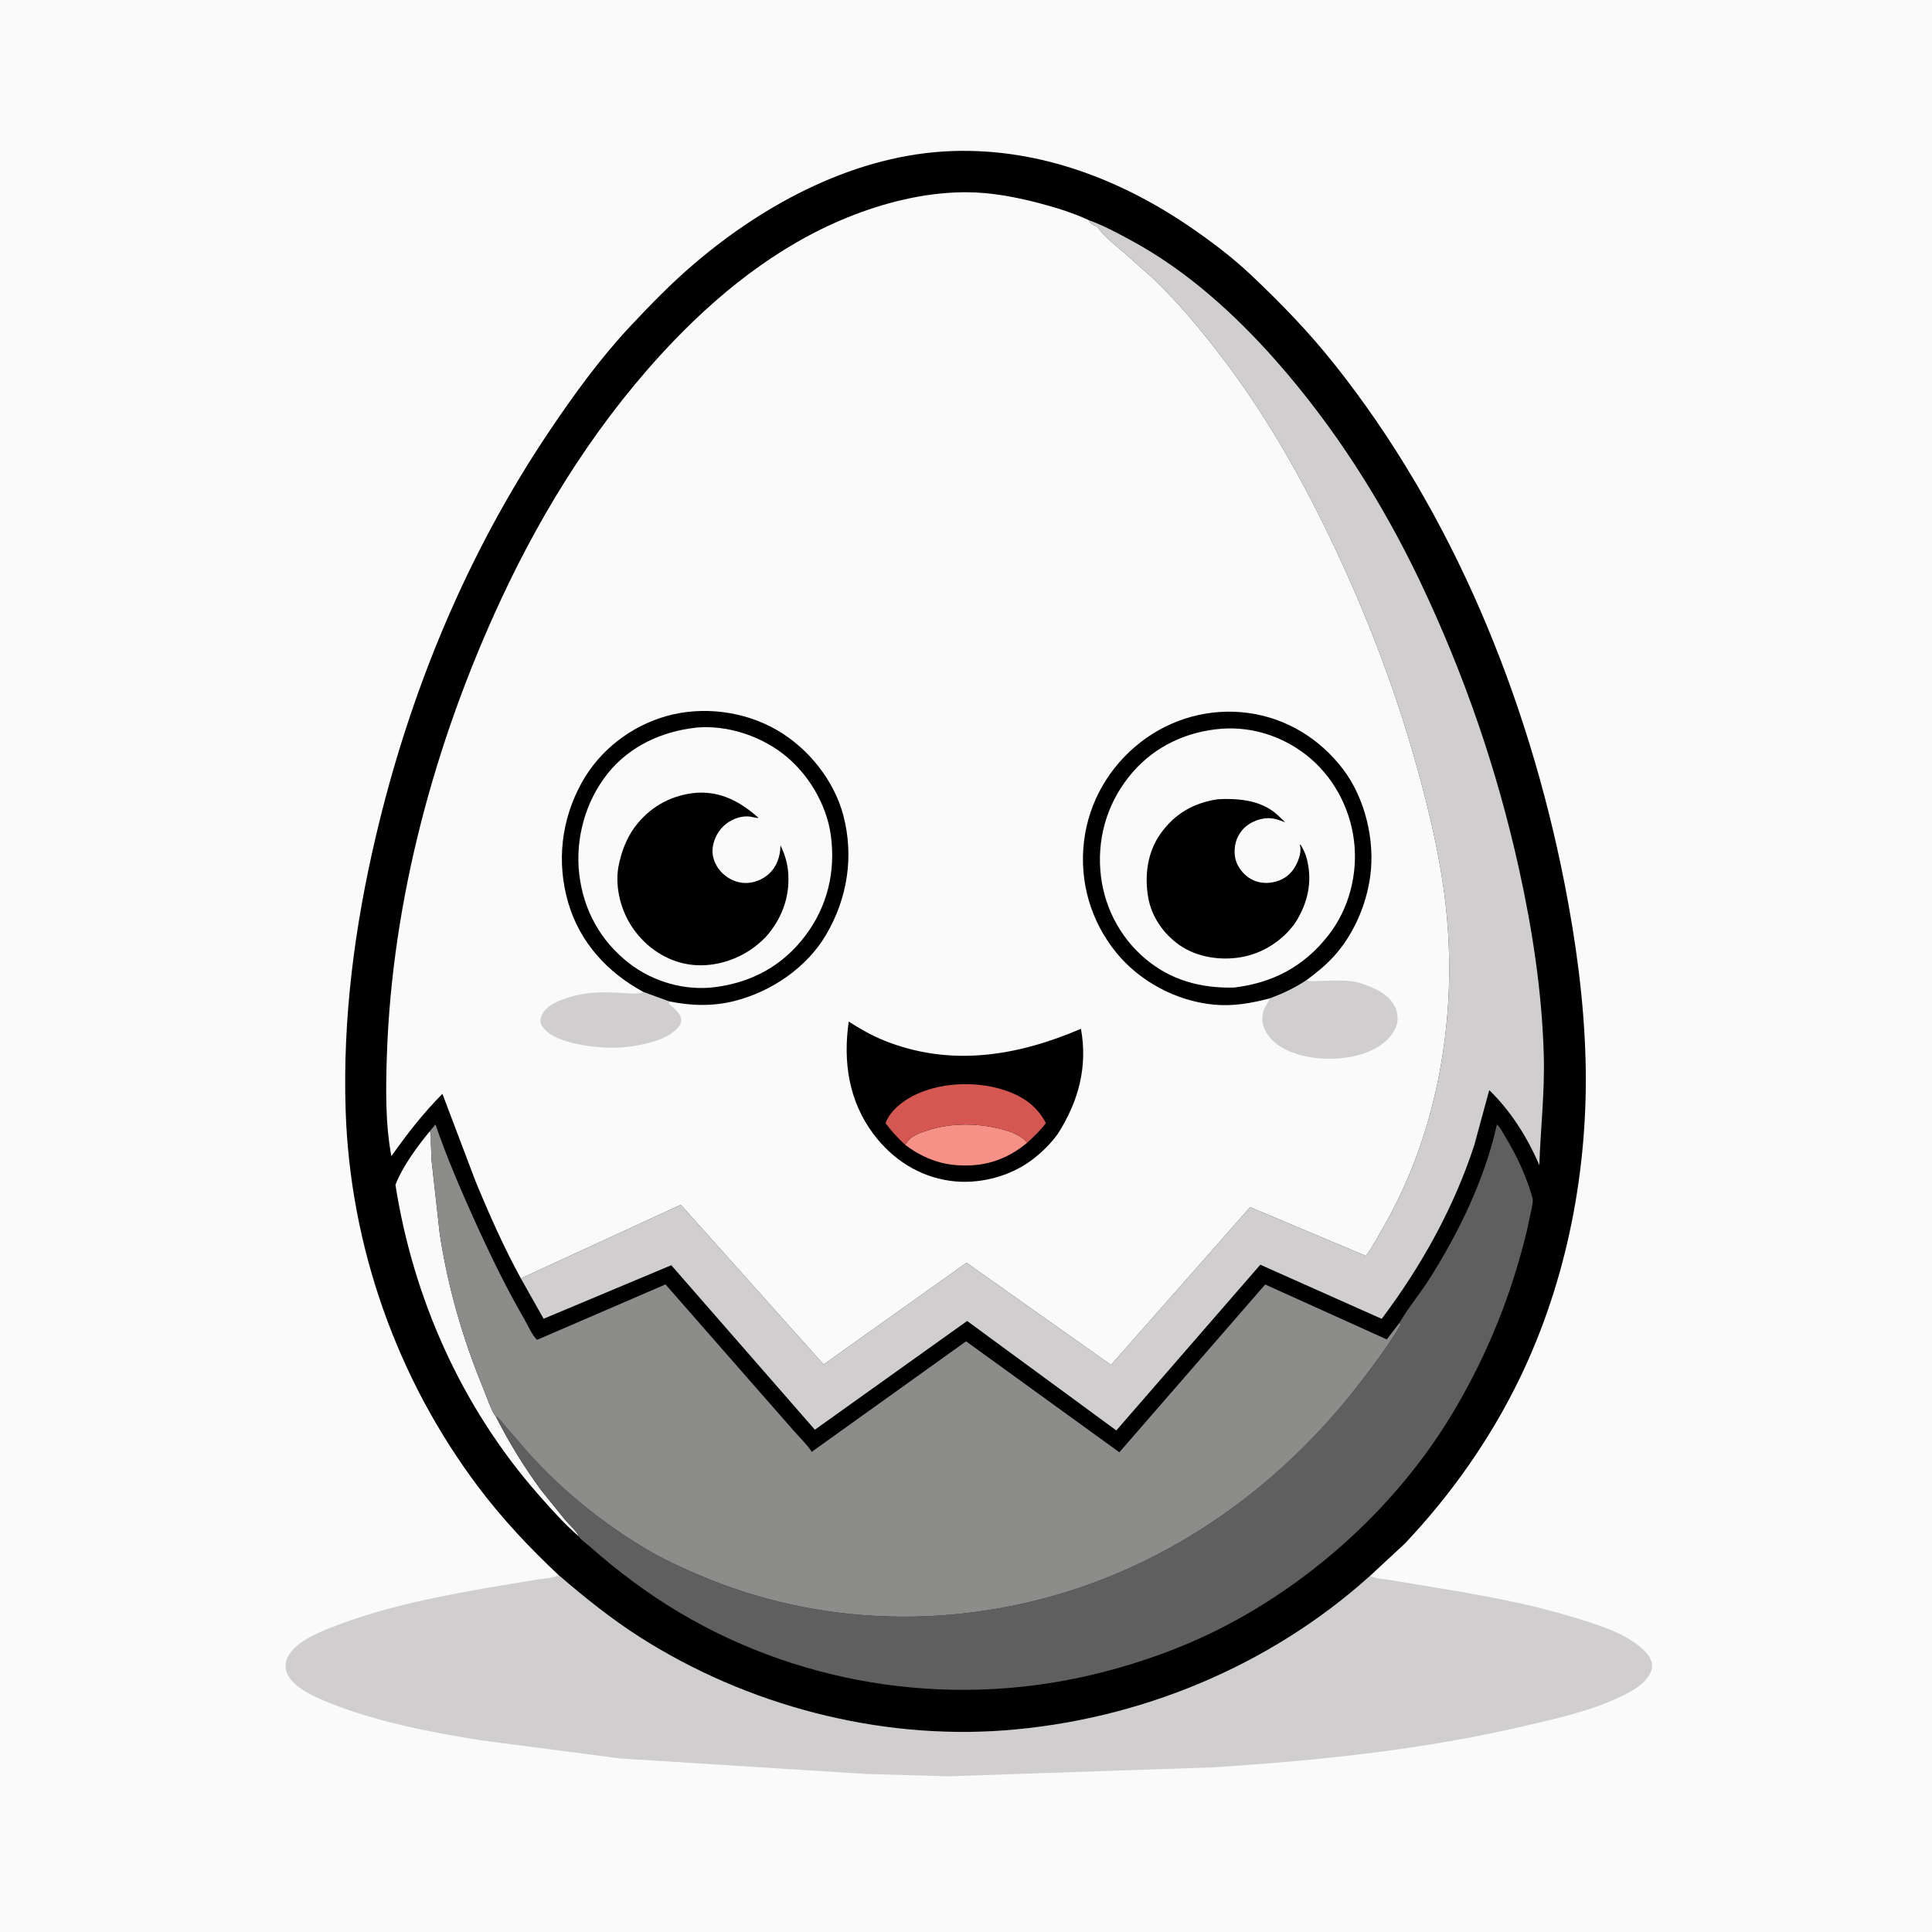 <svg version="1.1" xmlns="http://www.w3.org/2000/svg" style="display: block;" viewBox="0 0 2048 2048" width="1024" height="1024">
<path transform="translate(0,0)" fill="rgb(250,250,250)" d="M -0 -0 L 2048 0 L 2048 2048 L -0 2048 L -0 -0 z"/>
<path transform="translate(0,0)" fill="rgb(208,206,206)" d="M 592.177 1669.67 C 619.453 1693.15 647.781 1715.94 678.156 1735.34 C 791.41 1807.65 930.696 1844.35 1064.75 1834.27 C 1207.4 1823.54 1345.6 1766.42 1452.2 1670.59 C 1458.15 1673.48 1467.65 1673.86 1474.3 1675.05 L 1552.22 1688.02 C 1590.39 1694.76 1629.91 1702.76 1667 1714.06 C 1689.91 1721.04 1718.63 1729.54 1737.46 1744.84 C 1742.07 1748.59 1746.55 1752.61 1749.25 1758.01 C 1751.34 1762.2 1751.86 1767.19 1750.19 1771.64 C 1744.64 1786.42 1724.29 1795.83 1710.65 1801.84 C 1680.4 1815.18 1648.2 1822.04 1616.15 1829.58 C 1508.7 1854.88 1397.51 1866.17 1287.5 1873.41 L 1004.82 1882.96 L 918.496 1880.52 L 657.438 1864.02 L 507.871 1844.54 C 455.417 1835.97 401.026 1825.54 351.406 1806.01 C 335.872 1799.89 310.41 1789.57 304.034 1773.01 C 302.405 1768.78 302.348 1762.28 304.239 1758.14 L 304.799 1757 C 312.312 1741.23 335.058 1731.64 350.403 1725.53 C 407.614 1702.73 471.449 1690.83 532.031 1680.56 L 570.667 1674.22 C 577.364 1673.15 585.269 1672.98 591.431 1670.05 L 592.177 1669.67 z"/>
<path transform="translate(0,0)" fill="rgb(0,0,0)" d="M 592.177 1669.67 C 561.116 1640.57 532.466 1610.04 506.845 1576 C 420.485 1461.28 371.074 1320.65 366.396 1177.07 C 363.213 1079.35 375.865 982.904 398.109 887.835 C 434.04 734.271 494.737 586.991 583.033 456 C 609.077 417.363 636.467 379.606 668.394 345.549 C 689.911 322.596 711.603 300.356 735.536 279.887 C 811.402 215.001 908.384 163.465 1009.94 160.101 C 1102.66 157.03 1190.09 190.863 1265.32 243.154 C 1286.57 257.929 1307.06 273.516 1325.92 291.29 C 1357.12 320.695 1386.92 351.481 1413.68 385.018 C 1539.58 542.774 1619.77 739.365 1658.46 936.452 C 1670.55 998.04 1679.03 1060.16 1680.74 1122.98 C 1683.89 1238.59 1661.43 1356.8 1610.93 1461.15 C 1579.89 1525.3 1538.17 1584.52 1489.23 1636.21 L 1452.2 1670.59 C 1345.6 1766.42 1207.4 1823.54 1064.75 1834.27 C 930.696 1844.35 791.41 1807.65 678.156 1735.34 C 647.781 1715.94 619.453 1693.15 592.177 1669.67 z"/>
<path transform="translate(0,0)" fill="rgb(250,250,250)" d="M 455.681 1199.07 C 457.214 1202.62 456.701 1206.71 456.721 1210.51 L 457.418 1229.63 L 466.126 1307.57 C 474.602 1363.77 490.112 1417.72 511.657 1470.24 C 513.858 1475.61 522.318 1499.26 525.488 1501.28 C 539.022 1528.21 555.815 1555.45 573.7 1579.76 L 599.42 1611.56 C 603.66 1616.56 611.142 1622.89 613.552 1628.73 C 597.882 1615.07 583.584 1599 569.885 1583.36 C 489.352 1491.43 438.051 1376.43 419.185 1255.94 C 426.866 1236.19 442.228 1215.48 455.681 1199.07 z"/>
<path transform="translate(0,0)" fill="rgb(95,95,95)" d="M 1483.59 1402.14 L 1484.34 1400.83 C 1493.41 1385.35 1505.39 1371.23 1515.05 1356 C 1546.4 1306.6 1574.22 1249.34 1586.74 1192 C 1590 1194.42 1592.93 1200.5 1595.07 1204 C 1607.6 1224.49 1617.77 1246.29 1624.4 1269.38 C 1625.42 1272.93 1624.35 1277.02 1623.72 1280.58 L 1618.91 1303.16 C 1602.46 1371.97 1577.24 1434.79 1541.25 1495.6 C 1483.43 1593.3 1392.72 1676.53 1291.34 1727.42 C 1252.08 1747.14 1210.37 1762 1167.84 1772.86 C 1016.79 1811.44 854.789 1789.2 720.548 1709.52 C 686.511 1689.32 654.631 1665.45 625.051 1639.22 C 621.572 1636.13 615.928 1632.52 613.552 1628.73 C 611.142 1622.89 603.66 1616.56 599.42 1611.56 L 573.7 1579.76 C 555.815 1555.45 539.022 1528.21 525.488 1501.28 C 527.993 1501.64 533.641 1509.42 535.605 1511.71 L 558.676 1538.37 C 594.969 1579.31 639.085 1614.98 686.185 1642.72 C 704.323 1653.4 723.367 1662.13 742.725 1670.33 C 857.014 1718.75 983.97 1726.17 1104 1695.05 C 1239.8 1659.84 1356.49 1576.5 1441.63 1465.86 C 1456.82 1446.12 1471.85 1426.1 1484.5 1404.6 L 1483.59 1402.14 z"/>
<path transform="translate(0,0)" fill="rgb(208,206,206)" d="M 1154.01 233.338 C 1169.4 238.801 1184.68 247.087 1199.02 254.837 C 1257.56 286.469 1308.68 332.636 1352.51 382.267 C 1414.1 452.015 1465.3 532.305 1505.28 616.282 C 1551.95 714.331 1586.73 814.95 1610.19 921 C 1624.53 985.846 1634.55 1051.79 1636.47 1118.24 C 1637.61 1157.43 1633.07 1196.14 1631.73 1235.21 C 1619.62 1206.52 1601.24 1177.28 1578.65 1155.61 L 1562.88 1213.65 C 1541.28 1280.09 1506.57 1342.32 1464.66 1398.03 L 1335.98 1340.65 L 1183.35 1516.34 L 1025.21 1400.29 L 863.791 1515.56 L 711.585 1341.19 L 576.235 1397.95 L 552.125 1355.15 L 721.697 1277.11 L 873.063 1446.41 L 983.366 1367.85 L 1011.51 1347.97 C 1015.84 1344.92 1020.08 1341.19 1024.74 1338.68 L 1177.72 1446.85 L 1325.18 1279.62 L 1447.92 1331.28 C 1455 1321.79 1460.73 1310.73 1466.63 1300.45 C 1506.4 1231.26 1528.29 1152.3 1534.47 1072.94 C 1537.44 1034.82 1536.73 996.177 1532.36 958.193 C 1526.86 910.356 1515.91 863.349 1503.11 817 C 1480.5 735.092 1451.16 657.495 1414.95 580.673 C 1381.49 509.696 1342.19 439.859 1294.32 377.504 C 1272.23 348.721 1248.34 319.971 1222.07 294.923 L 1189.1 265.754 C 1180.9 258.803 1170.86 250.966 1164.56 242.235 L 1163.49 240.5 C 1160.43 239.148 1156.9 237.972 1155.01 235.037 L 1154.01 233.338 z"/>
<path transform="translate(0,0)" fill="rgb(140,140,139)" d="M 455.681 1199.07 L 461.605 1191.96 C 473.297 1225.95 487.661 1259.55 502.449 1292.31 C 518.974 1328.91 536.222 1364.57 556.35 1399.35 C 559.945 1405.57 564.193 1415.6 569.292 1420.29 L 705.468 1361.52 L 802.733 1472.55 L 841.277 1516.5 C 847.524 1523.65 855.394 1531.01 860.485 1538.99 L 1024.09 1421.86 L 1186.56 1539.47 L 1341.15 1361.61 L 1470.06 1419.83 L 1483.59 1402.14 L 1484.5 1404.6 C 1471.85 1426.1 1456.82 1446.12 1441.63 1465.86 C 1356.49 1576.5 1239.8 1659.84 1104 1695.05 C 983.97 1726.17 857.014 1718.75 742.725 1670.33 C 723.367 1662.13 704.323 1653.4 686.185 1642.72 C 639.085 1614.98 594.969 1579.31 558.676 1538.37 L 535.605 1511.71 C 533.641 1509.42 527.993 1501.64 525.488 1501.28 C 522.318 1499.26 513.858 1475.61 511.657 1470.24 C 490.112 1417.72 474.602 1363.77 466.126 1307.57 L 457.418 1229.63 L 456.721 1210.51 C 456.701 1206.71 457.214 1202.62 455.681 1199.07 z"/>
<path transform="translate(0,0)" fill="rgb(250,250,250)" d="M 552.125 1355.15 C 533.983 1322.1 518.522 1287.13 504.14 1252.31 L 468.972 1159.53 C 448.265 1180.31 431.865 1201.75 414.866 1225.54 C 408.353 1191.08 408.945 1153.19 410.118 1118.27 C 415.664 953.064 461.258 785.902 530.68 636.363 C 577.196 536.167 637.845 440.684 714.6 360.944 C 770.619 302.747 836.191 252.698 912.715 224.973 C 951.506 210.918 993.828 202.062 1035.21 204.106 C 1057.39 205.201 1080.33 209.795 1101.78 215.416 C 1119.31 220.011 1137.55 225.656 1154.01 233.338 L 1155.01 235.037 C 1156.9 237.972 1160.43 239.148 1163.49 240.5 L 1164.56 242.235 C 1170.86 250.966 1180.9 258.803 1189.1 265.754 L 1222.07 294.923 C 1248.34 319.971 1272.23 348.721 1294.32 377.504 C 1342.19 439.859 1381.49 509.696 1414.95 580.673 C 1451.16 657.495 1480.5 735.092 1503.11 817 C 1515.91 863.349 1526.86 910.356 1532.36 958.193 C 1536.73 996.177 1537.44 1034.82 1534.47 1072.94 C 1528.29 1152.3 1506.4 1231.26 1466.63 1300.45 C 1460.73 1310.73 1455 1321.79 1447.92 1331.28 L 1325.18 1279.62 L 1177.72 1446.85 L 1024.74 1338.68 C 1020.08 1341.19 1015.84 1344.92 1011.51 1347.97 L 983.366 1367.85 L 873.063 1446.41 L 721.697 1277.11 L 552.125 1355.15 z"/>
<path transform="translate(0,0)" fill="rgb(208,206,206)" d="M 682.019 1051.52 L 708.965 1061.38 L 709.444 1064.45 C 713.413 1067.85 721.14 1073.92 721.934 1079.5 C 722.355 1082.45 721.957 1084.99 720.196 1087.36 C 710.423 1100.56 689.778 1105.65 674.5 1108.38 C 654.573 1111.93 633.446 1111.03 613.656 1107.06 C 600.837 1104.49 581.772 1099.33 574.572 1087.51 C 572.8 1084.6 572.483 1081.26 573.546 1078.02 C 576.24 1069.8 583.931 1064.85 591.449 1061.5 C 602.821 1056.43 615.973 1053.43 628.381 1052.39 C 637.565 1051.62 647.109 1051.95 656.302 1052.36 C 663.226 1052.66 676.106 1054.67 682.019 1051.52 z"/>
<path transform="translate(0,0)" fill="rgb(208,206,206)" d="M 1385.22 1038.78 L 1386.43 1039.36 C 1389.69 1040.8 1396.04 1039.88 1399.74 1039.81 C 1410.23 1039.6 1421.71 1038.84 1432.1 1040.09 C 1440.65 1041.13 1450.4 1044.79 1458.1 1048.5 C 1467.16 1052.86 1475.26 1059.02 1479.33 1068.49 C 1480.2 1070.52 1480.68 1072.34 1481.02 1074.5 L 1481.26 1075.89 C 1482.47 1083.77 1479.6 1091.01 1474.84 1097.25 C 1463.14 1112.58 1441.7 1119.65 1423.19 1121.58 C 1411.16 1122.84 1398.89 1122.49 1387 1120.32 C 1371.38 1117.47 1353.09 1110.59 1343.78 1096.78 C 1338.86 1089.48 1337 1082.5 1338.76 1073.78 C 1339.44 1070.38 1340.84 1067.98 1342.62 1065.06 C 1343.94 1062.9 1344.95 1060.62 1345.97 1058.31 C 1360.25 1053.07 1372.49 1047.25 1385.22 1038.78 z"/>
<path transform="translate(0,0)" fill="rgb(0,0,0)" d="M 899.682 1082.92 C 911.719 1090.6 923.876 1097.62 937.151 1102.96 C 1007.46 1131.27 1077.99 1119.64 1145.85 1090.58 C 1153.23 1131.29 1143.09 1167.8 1121.31 1201.98 C 1113.72 1212.43 1104.88 1221.13 1094.65 1228.98 C 1070.49 1247.48 1037.19 1255.9 1007.07 1251.7 C 973.914 1247.07 945.892 1228.79 925.907 1202.14 C 899.586 1167.04 893.591 1125.44 899.682 1082.92 z"/>
<path transform="translate(0,0)" fill="rgb(245,145,135)" d="M 959.487 1213.47 C 961.402 1210.77 963.398 1207.89 966.081 1205.89 C 970.989 1202.24 977.114 1200.28 982.88 1198.39 C 1003.16 1191.73 1025.37 1190.58 1046.42 1193.85 C 1059.15 1195.82 1080.91 1200.54 1088.83 1211.42 C 1065.97 1230.32 1041.3 1237.72 1011.59 1234.92 C 993.033 1233.18 974.032 1225 959.487 1213.47 z"/>
<path transform="translate(0,0)" fill="rgb(212,87,82)" d="M 959.487 1213.47 C 951.708 1206.36 945.033 1199.23 938.808 1190.74 L 939.036 1189.9 C 943.326 1178.01 956.19 1167.79 966.926 1162.14 C 995.105 1147.31 1033.52 1145.66 1063.5 1155.21 C 1083.25 1161.51 1099.11 1171.87 1108.69 1190.56 C 1102.81 1198.28 1095.96 1204.89 1088.83 1211.42 C 1080.91 1200.54 1059.15 1195.82 1046.42 1193.85 C 1025.37 1190.58 1003.16 1191.73 982.88 1198.39 C 977.114 1200.28 970.989 1202.24 966.081 1205.89 C 963.398 1207.89 961.402 1210.77 959.487 1213.47 z"/>
<path transform="translate(0,0)" fill="rgb(0,0,0)" d="M 682.019 1051.52 C 644.043 1030.94 614.695 999.086 602.402 957.125 C 589.739 913.901 594.914 868.863 616.716 829.544 C 635.754 795.207 668.872 769.611 706.56 759.044 C 744.977 748.273 788.431 753.821 822.952 773.547 C 856.534 792.737 884.116 826.92 894.003 864.5 C 905.392 907.788 898.316 952.37 875.729 990.796 C 855.254 1025.63 817.926 1051 779.165 1060.95 C 755.769 1066.95 732.508 1066.32 708.965 1061.38 L 682.019 1051.52 z"/>
<path transform="translate(0,0)" fill="rgb(250,250,250)" d="M 737.561 771.383 L 738.29 771.256 C 769.907 768.521 803.784 779.32 828.977 798.287 C 855.849 818.519 876.068 851.84 880.689 885.316 C 885.998 923.765 877.104 961.085 853.476 992.15 C 829.429 1023.76 797.506 1041.07 758.551 1046.34 C 726.212 1050.6 692.365 1040.89 666.722 1020.97 C 636.513 997.498 618.534 964.66 614.048 926.875 C 609.591 889.327 620.524 849.483 644.226 819.879 C 667.31 791.046 701.36 775.362 737.561 771.383 z"/>
<path transform="translate(0,0)" fill="rgb(0,0,0)" d="M 737.85 840.403 L 739.22 840.317 C 765.133 838.995 785.299 850.312 804.039 866.925 C 802.98 867.508 797.234 865.948 795.64 865.705 C 786.707 864.34 777.062 867.739 769.992 873.096 C 761.792 879.309 756.378 889.314 755.374 899.53 C 754.54 908.03 757.943 916.655 763.416 923.063 C 769.665 930.378 778.714 935.28 788.362 935.948 C 798.292 936.636 808.471 932.581 815.667 925.822 C 823.305 918.65 826.944 907.989 827.267 897.741 L 827.313 896.038 C 832.05 905.803 834.915 915.302 835.603 926.156 C 837.211 951.525 828.568 974.294 811.867 993.075 C 806.903 998.253 801.168 1003.09 795.198 1007.07 C 775.32 1020.31 749.591 1026.53 725.967 1021.55 C 702.165 1016.53 681.717 1001.22 668.81 980.797 C 656.965 962.056 651.223 936.822 656.334 914.988 L 656.812 913 C 660.255 898.26 666.237 884.447 675.987 872.731 C 691.924 853.58 713.151 842.675 737.85 840.403 z"/>
<path transform="translate(0,0)" fill="rgb(0,0,0)" d="M 1345.97 1058.31 C 1326.16 1063.52 1307.13 1066.92 1286.5 1064.93 C 1246.57 1061.06 1207.74 1040.26 1182.66 1009.03 C 1156.05 975.892 1144.05 934.27 1149.08 892 C 1154.07 850.026 1175.87 812.563 1209.2 786.676 C 1241.48 761.612 1282.47 750.263 1323.04 755.747 C 1363.59 761.226 1398.98 782.957 1423.64 815.346 C 1447.07 846.111 1457.78 890.922 1452.47 929.092 C 1448.2 959.705 1434.94 990.503 1414.13 1013.54 C 1405.38 1023.23 1395.63 1031.01 1385.22 1038.78 C 1372.49 1047.25 1360.25 1053.07 1345.97 1058.31 z"/>
<path transform="translate(0,0)" fill="rgb(250,250,250)" d="M 1295.75 772.424 C 1327.62 770.31 1358.93 780.419 1384.18 799.922 C 1412.68 821.943 1430.91 855.583 1435.28 891.156 C 1439.61 926.41 1430.07 963.375 1408.21 991.373 C 1382.23 1024.65 1349.17 1041.96 1307.78 1046.9 C 1272.9 1047.54 1241.38 1039.32 1214.16 1016.38 C 1186.04 992.685 1169.09 958.722 1166.37 922.145 C 1163.53 883.961 1175.61 847.426 1200.7 818.546 C 1225.13 790.412 1258.94 775.121 1295.75 772.424 z"/>
<path transform="translate(0,0)" fill="rgb(0,0,0)" d="M 1290.27 847.31 L 1297.95 846.942 C 1315.2 846.775 1332.4 848.832 1347.21 858.426 C 1352.83 862.069 1357.57 867.066 1362.34 871.733 C 1356.42 869.274 1350.08 867.08 1343.57 867.327 C 1333.71 867.702 1322.94 872.441 1316.62 880.119 C 1310.13 888.003 1307.87 897.442 1309.04 907.443 C 1310.07 916.213 1315.92 924.74 1322.96 929.823 C 1330.73 935.443 1340.07 937.058 1349.41 935.22 C 1358.66 933.401 1366.4 928.726 1371.61 920.748 C 1375.65 914.568 1379.9 904.357 1378.18 896.905 L 1377.94 896 L 1378.5 895.116 C 1381.74 900.143 1384.06 905.409 1385.49 911.23 C 1391.4 935.314 1386.2 957.122 1373.3 977.808 C 1360.05 996.881 1338.92 1010.52 1316 1014.58 C 1294.01 1018.49 1268.84 1014.85 1250.26 1001.81 C 1233.26 989.877 1220.69 971.818 1217.11 951.204 C 1213.08 927.993 1216.36 903.063 1230.32 883.569 C 1245.39 862.533 1264.99 851.321 1290.27 847.31 z"/>
</svg>